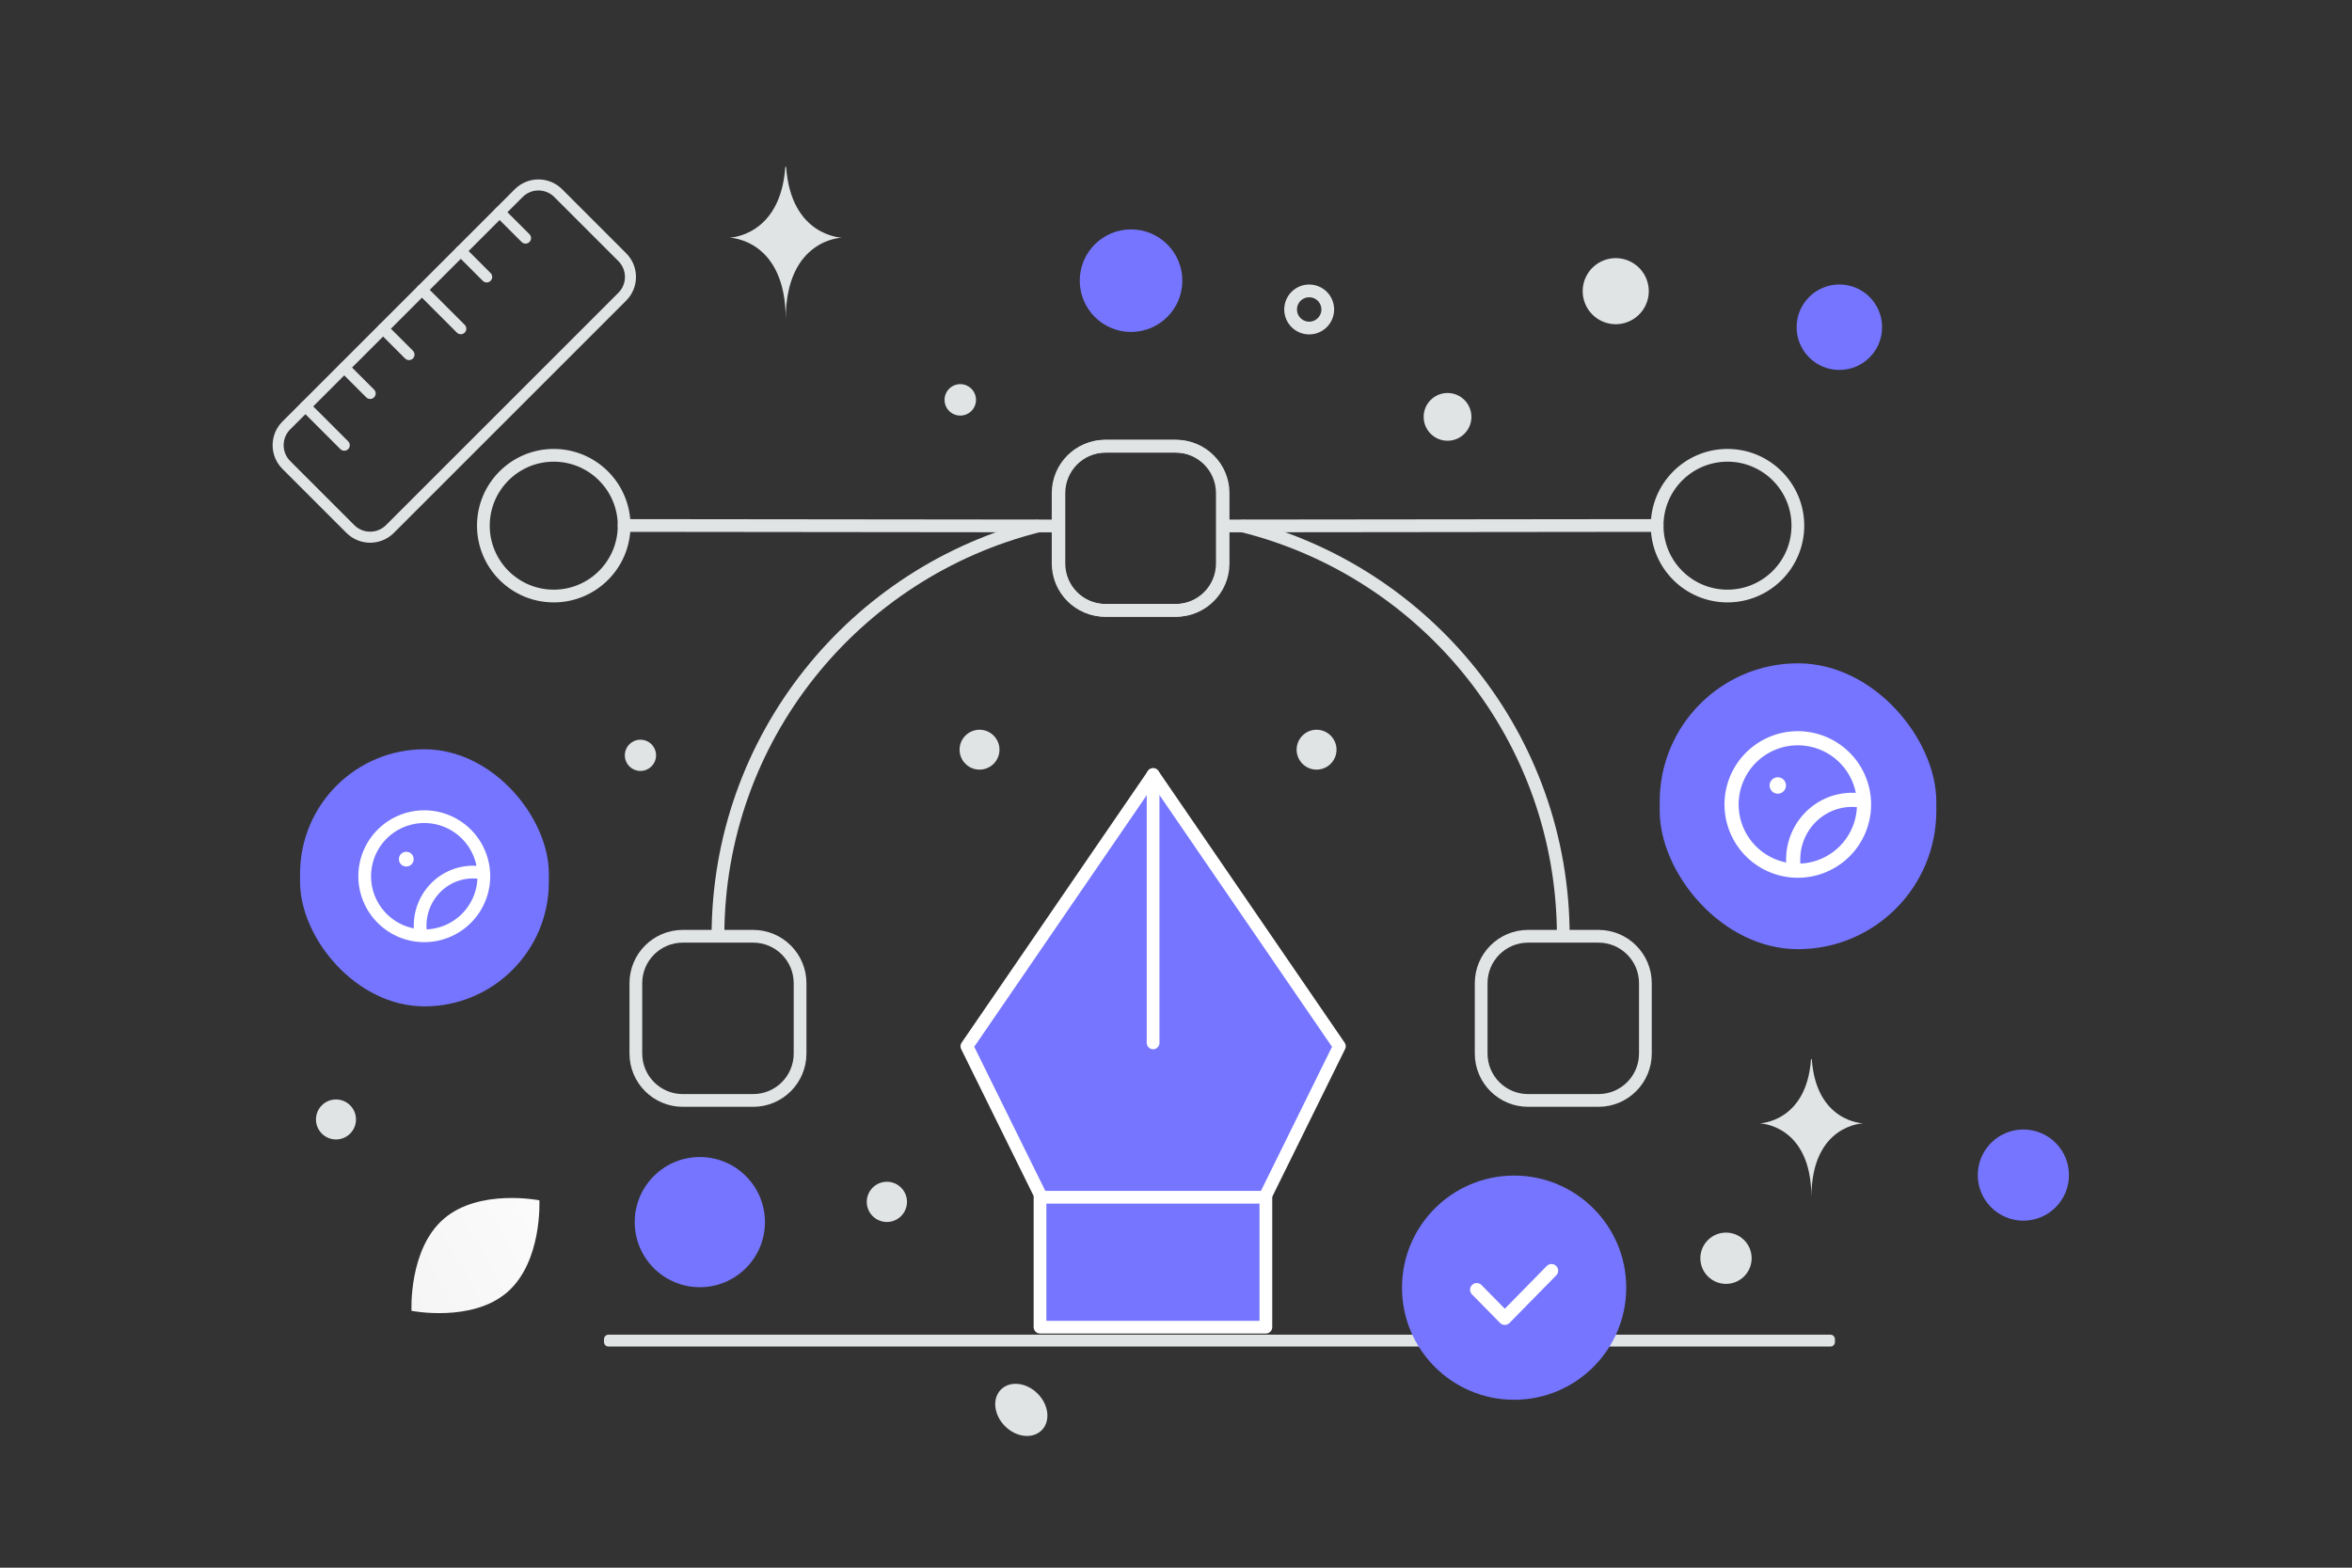 <svg xmlns="http://www.w3.org/2000/svg" width="900" height="600" viewBox="0 0 900 600" fill="none"><rect x="0" y="0" width="900" height="600" fill="#333333" stroke="none"/><path fill="transparent" d="M0 0h900v600H0z"></path><path d="M194.066 494.594c13.513-11.675 12.329-35.203 12.329-35.203s-23.093-4.584-36.599 7.104c-13.513 11.675-12.336 35.191-12.336 35.191s23.093 4.584 36.606-7.092z" fill="url(#a)"></path><circle cx="774.252" cy="449.74" r="17.447" transform="rotate(-135 774.252 449.74)" fill="#7575FF"></circle><circle cx="267.795" cy="467.738" r="24.914" transform="rotate(-90 267.795 467.738)" fill="#7575FF"></circle><circle cx="432.8" cy="107.418" r="19.628" transform="rotate(180 432.8 107.418)" fill="#7575FF"></circle><circle r="16.357" transform="matrix(-1 0 0 1 703.838 125.233)" fill="#7575FF"></circle><circle r="7.633" transform="matrix(-1 0 0 1 503.79 286.927)" fill="#E1E4E5"></circle><circle r="7.633" transform="matrix(-1 0 0 1 374.82 286.927)" fill="#E1E4E5"></circle><circle r="9.814" transform="scale(-1 1) rotate(-45 251.07 1038.028)" fill="#E1E4E5"></circle><circle r="5.973" transform="matrix(-1 0 0 1 245.071 289.085)" fill="#E1E4E5"></circle><circle r="7.655" transform="matrix(-1 0 0 1 128.565 428.449)" fill="#E1E4E5"></circle><circle r="9.138" transform="matrix(-1 0 0 1 553.906 159.546)" fill="#E1E4E5"></circle><circle r="6.016" transform="scale(1 -1) rotate(-75 84.003 -315.957)" fill="#E1E4E5"></circle><circle r="7.695" transform="matrix(-1 0 0 1 339.366 459.99)" fill="#E1E4E5"></circle><ellipse rx="11.023" ry="8.818" transform="scale(-1 1) rotate(-45 455.96 741.554)" fill="#E1E4E5"></ellipse><circle r="12.647" transform="scale(1 -1) rotate(-75 236.518 -458.59)" fill="#E1E4E5"></circle><path d="M692.991 405.368h.289c1.707 24.194 19.7 24.566 19.7 24.566s-19.841.388-19.841 28.343c0-27.955-19.841-28.343-19.841-28.343s17.986-.372 19.693-24.566zM300.502 63.852h.313c1.855 26.695 21.392 27.105 21.392 27.105s-21.544.428-21.544 31.273c0-30.845-21.544-31.273-21.544-31.273s19.529-.41 21.383-27.105z" fill="#E1E4E5"></path><path fill-rule="evenodd" clip-rule="evenodd" d="m484.113 458.031 28.402-57.595-71.257-103.986-71.276 103.986 28.403 57.595" fill="#7575FF"></path><path d="m484.113 458.031 28.402-57.595-71.257-103.986-71.276 103.986 28.403 57.595" stroke="#fff" stroke-width="4.874" stroke-linecap="round" stroke-linejoin="round"></path><path fill-rule="evenodd" clip-rule="evenodd" d="M397.968 458.214h86.422v49.723h-86.422v-49.723z" fill="#7575FF" stroke="#fff" stroke-width="4.874" stroke-linecap="round" stroke-linejoin="round"></path><path clip-rule="evenodd" d="M500.964 125.547v0a7.105 7.105 0 0 1-7.103-7.103v0a7.106 7.106 0 0 1 7.103-7.104v0a7.107 7.107 0 0 1 7.104 7.104v0a7.104 7.104 0 0 1-7.104 7.103z" stroke="#E1E4E5" stroke-width="4.874" stroke-linecap="round" stroke-linejoin="round"></path><path d="M441.236 399.144V296.45" stroke="#fff" stroke-width="4.874" stroke-linecap="round" stroke-linejoin="round"></path><path d="M397.605 201.242c-70.539 17.577-122.874 81.132-122.874 157.094" stroke="#E1E4E5" stroke-width="4.874"></path><path d="m404.895 201.296-166.071-.179" stroke="#E1E4E5" stroke-width="4.874" stroke-linecap="round" stroke-linejoin="round"></path><path clip-rule="evenodd" d="M211.894 228.119v0c-14.866 0-26.93-12.065-26.93-26.931v0c0-14.865 12.064-26.93 26.93-26.93v0c14.865 0 26.93 12.065 26.93 26.93v0c0 14.884-12.065 26.931-26.93 26.931zm237.884 5.493h-26.93c-9.911 0-17.954-8.043-17.954-17.953v-26.93c0-9.911 8.043-17.954 17.954-17.954h26.93c9.91 0 17.953 8.043 17.953 17.954v26.93c0 9.91-8.043 17.953-17.953 17.953zM288.196 421.173h-26.93c-9.91 0-17.953-8.043-17.953-17.954v-26.93c0-9.91 8.043-17.953 17.953-17.953h26.93c9.911 0 17.954 8.043 17.954 17.953v26.93c0 9.929-8.043 17.954-17.954 17.954z" stroke="#E1E4E5" stroke-width="4.874" stroke-linecap="round" stroke-linejoin="round"></path><path d="M475.32 201.242c70.539 17.577 122.874 81.132 122.874 157.094" stroke="#E1E4E5" stroke-width="4.874"></path><path d="m468.03 201.296 166.07-.179" stroke="#E1E4E5" stroke-width="4.874" stroke-linecap="round" stroke-linejoin="round"></path><path clip-rule="evenodd" d="M661.031 228.119v0c14.865 0 26.93-12.065 26.93-26.931v0c0-14.865-12.065-26.93-26.93-26.93v0c-14.866 0-26.93 12.065-26.93 26.93v0c0 14.884 12.064 26.931 26.93 26.931zm-237.884 5.493h26.93c9.91 0 17.954-8.043 17.954-17.953v-26.93c0-9.911-8.044-17.954-17.954-17.954h-26.93c-9.911 0-17.954 8.043-17.954 17.954v26.93c0 9.91 8.043 17.953 17.954 17.953zm161.581 187.561h26.931c9.91 0 17.953-8.043 17.953-17.954v-26.93c0-9.91-8.043-17.953-17.953-17.953h-26.931c-9.91 0-17.953 8.043-17.953 17.953v26.93c0 9.929 8.043 17.954 17.953 17.954z" stroke="#E1E4E5" stroke-width="4.874" stroke-linecap="round" stroke-linejoin="round"></path><path clip-rule="evenodd" d="M232.839 512.528h467.59v1.122h-467.59v-1.122z" stroke="#E1E4E5" stroke-width="3.424" stroke-linecap="round" stroke-linejoin="round"></path><path fill-rule="evenodd" clip-rule="evenodd" d="M579.384 535.734c-23.694 0-42.903-19.21-42.903-42.904 0-23.693 19.209-42.903 42.903-42.903 23.693 0 42.903 19.21 42.903 42.903 0 23.694-19.21 42.904-42.903 42.904z" fill="#7575FF"></path><path d="m593.685 486.33-17.873 18.201-10.729-10.919" stroke="#fff" stroke-width="5.105" stroke-linecap="round" stroke-linejoin="round"></path><rect x="635.088" y="253.869" width="105.85" height="109.408" rx="52.925" fill="#7575FF"></rect><circle cx="680.274" cy="300.627" r="3.143" fill="#fff"></circle><path d="M712.101 306.394a22.763 22.763 0 0 0-3.267-.266c-6.595-.047-12.878 2.844-17.19 7.911-4.311 5.066-6.217 11.797-5.213 18.414" stroke="#fff" stroke-width="5.413" stroke-linecap="round" stroke-linejoin="round"></path><path clip-rule="evenodd" d="M713.28 307.896v0a25.345 25.345 0 0 1-25.344 25.343v0a25.344 25.344 0 0 1-25.343-25.343v0a25.345 25.345 0 0 1 25.343-25.344v0a25.343 25.343 0 0 1 25.344 25.344z" stroke="#fff" stroke-width="5.413" stroke-linecap="round" stroke-linejoin="round"></path><rect x="114.818" y="286.767" width="95.205" height="98.405" rx="47.602" fill="#7575FF"></rect><circle cx="155.46" cy="328.822" r="2.827" fill="#fff"></circle><path d="M184.086 334.009a20.518 20.518 0 0 0-2.939-.238c-5.932-.043-11.583 2.558-15.461 7.114-3.878 4.557-5.592 10.612-4.689 16.563" stroke="#fff" stroke-width="4.869" stroke-linecap="round" stroke-linejoin="round"></path><path clip-rule="evenodd" d="M185.146 335.36v0a22.795 22.795 0 0 1-22.795 22.795v0a22.795 22.795 0 0 1-22.795-22.795v0a22.794 22.794 0 0 1 22.795-22.794v0a22.795 22.795 0 0 1 22.795 22.794z" stroke="#fff" stroke-width="4.869" stroke-linecap="round" stroke-linejoin="round"></path><path d="m116.869 155.532 14.858 14.865m29.729-59.452 14.865 14.865m-44.595 14.866 9.912 9.905m4.954-24.772 9.913 9.905m19.817-39.636 9.906 9.913m4.952-24.769 9.912 9.905" stroke="#E1E4E5" stroke-width="4.223" stroke-linecap="round" stroke-linejoin="round"></path><path clip-rule="evenodd" d="M109.563 177.959c-4.177-4.177-4.177-10.949 0-15.126l88.917-88.917c4.177-4.177 10.949-4.177 15.125 0l24.513 24.512c4.176 4.177 4.176 10.948 0 15.125L149.2 202.471c-4.177 4.176-10.949 4.176-15.125 0l-24.512-24.512z" stroke="#E1E4E5" stroke-width="4.223" stroke-linecap="round" stroke-linejoin="round"></path><defs><linearGradient id="a" x1="240.683" y1="447.544" x2="93.347" y2="528.769" gradientUnits="userSpaceOnUse"><stop stop-color="#fff"></stop><stop offset="1" stop-color="#EEE"></stop></linearGradient></defs></svg>